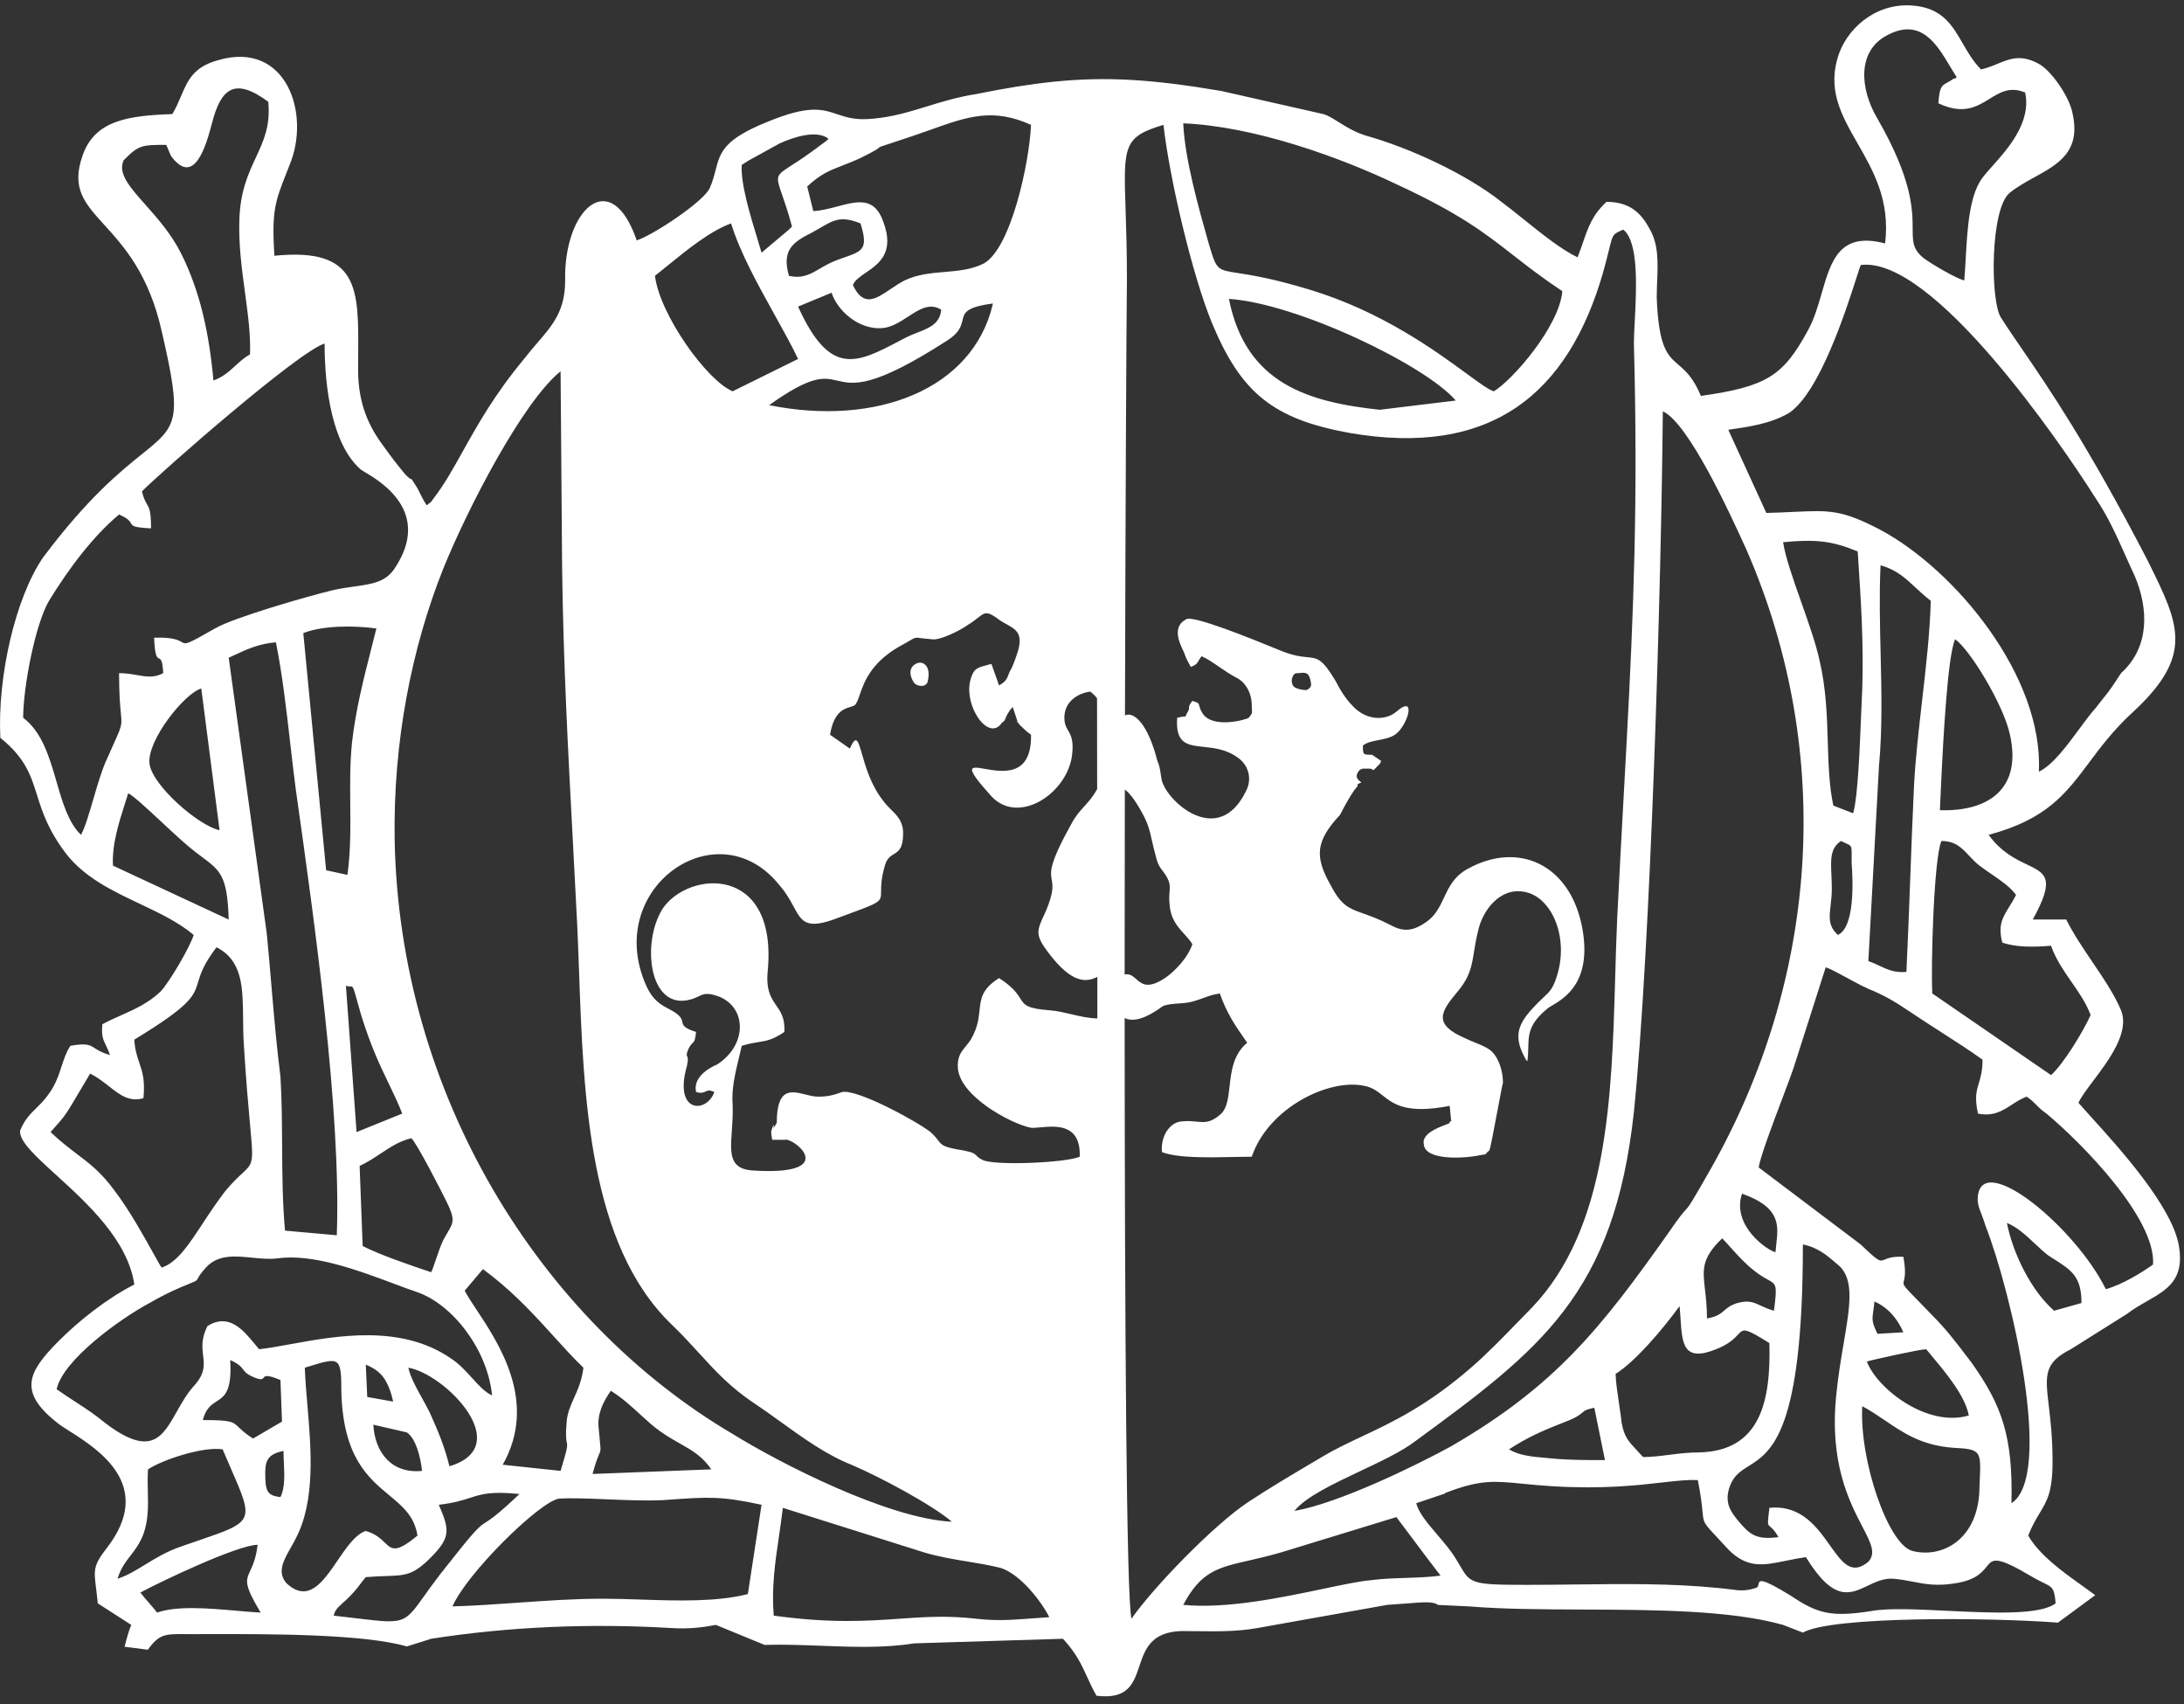 <svg width="241" height="188" viewBox="0 0 241 188" fill="none" xmlns="http://www.w3.org/2000/svg">
<rect x="0" y="0" width="241" height="188" fill="#333333" stroke="none"/>
<path d="M168.429 116.974C168.439 116.997 168.442 117.008 168.441 117.011C168.439 117.015 168.432 117.008 168.425 116.999C168.417 116.988 168.41 116.974 168.412 116.969C168.413 116.968 168.414 116.968 168.416 116.968C168.419 116.968 168.423 116.97 168.429 116.974Z" fill="white"/>
<path d="M100.835 75.277C101.003 75.617 102.011 75.956 102.347 75.277C102.858 73.311 101.687 72.794 100.997 73.267C100.491 73.528 100.191 74.264 100.835 75.277Z" fill="white"/>
<path fill-rule="evenodd" clip-rule="evenodd" d="M13.749 181.663C13.982 180.688 14.227 179.875 14.484 179.254L10.788 176.875C10.727 176.219 10.659 175.679 10.602 175.218C10.347 173.17 10.288 172.7 11.796 170.759C17.129 163.868 10.837 159.883 7.662 157.872L7.661 157.871C7.236 157.602 6.866 157.368 6.588 157.167C1.884 153.599 3.06 151.391 6.42 147.993C8.604 145.784 11.796 143.236 14.82 141.706C14.117 136.827 9.625 132.739 6.201 129.623C3.902 127.531 2.085 125.877 2.22 124.717C2.723 123.496 3.347 122.884 4.019 122.225C4.469 121.784 4.941 121.321 5.412 120.639C6.146 119.619 6.479 118.6 6.794 117.635C7.057 116.832 7.306 116.067 7.764 115.372C9.556 115.053 9.893 115.268 10.476 115.641C10.823 115.862 11.256 116.139 12.132 116.392C11.971 115.903 11.81 115.571 11.671 115.284C11.375 114.672 11.178 114.266 11.292 112.994C11.995 112.612 12.697 112.299 13.393 111.99C14.863 111.336 16.308 110.694 17.676 109.426C18.684 108.407 21.036 104.329 21.372 103.14C19.692 101.724 17.574 100.721 15.42 99.701C12.405 98.273 9.318 96.811 7.26 94.135C5.287 91.526 4.651 89.506 4.082 87.7C3.392 85.507 2.8 83.629 0.037 81.393C-0.299 74.597 1.716 65.933 4.74 61.515C9.682 54.916 13.286 52.013 15.66 50.101C19.581 46.944 20.146 46.488 17.844 36.54C16.427 30.22 13.647 27.16 11.511 24.81C9.342 22.423 7.838 20.768 9.108 17.172C10.452 13.264 14.148 12.755 19.02 12.585C19.422 11.908 19.705 11.243 19.974 10.612C20.716 8.868 21.346 7.387 24.06 6.639C31.62 4.43 34.308 12.585 31.956 18.192C31.824 18.534 31.699 18.851 31.582 19.149C30.362 22.254 29.969 23.255 30.276 28.215C39.616 27.271 39.58 31.869 39.525 39.037V39.039C39.52 39.606 39.516 40.19 39.516 40.788C39.516 44.526 40.692 47.074 42.372 49.283C43.212 50.472 43.884 51.321 44.724 52.341C45.254 52.877 45.34 52.861 45.383 52.852C45.388 52.851 45.392 52.85 45.396 52.85C45.429 52.85 45.462 52.903 45.764 53.386C45.844 53.514 45.944 53.673 46.068 53.87C46.404 54.549 46.74 55.229 47.076 55.739C47.236 55.617 47.339 55.544 47.41 55.493C47.487 55.439 47.526 55.411 47.559 55.378C47.591 55.344 47.619 55.306 47.673 55.227C47.723 55.156 47.795 55.051 47.916 54.889C49.05 53.405 49.999 51.706 51.067 49.792C52.689 46.888 54.587 43.49 57.828 39.599C58.338 38.935 58.84 38.351 59.315 37.8C61.025 35.814 62.363 34.259 62.363 30.934C62.195 23.119 67.403 18.192 70.259 26.516C71.939 26.007 77.651 22.269 78.323 20.74C78.642 20.014 78.81 19.365 78.965 18.762C79.465 16.827 79.838 15.378 84.707 13.434C89.263 11.55 90.755 12.053 92.371 12.597C93.376 12.935 94.429 13.29 96.299 13.095C98.469 12.912 100.346 12.335 102.299 11.736C103.975 11.221 105.705 10.69 107.723 10.376C110.881 9.739 113.62 9.289 116.202 9.023C122.163 8.407 127.281 8.767 134.77 10.037L146.026 12.585C146.533 12.732 147.072 13.068 147.696 13.458C148.518 13.971 149.488 14.577 150.73 14.963C155.602 16.323 161.818 19.211 165.682 22.269C166.44 22.832 167.276 23.503 168.141 24.198C170.149 25.81 172.32 27.554 174.081 28.385C174.317 27.789 174.507 27.239 174.685 26.723C175.269 25.032 175.729 23.701 177.273 22.269C179.625 22.269 180.969 23.288 181.977 25.157C183.031 26.889 182.949 28.933 182.864 31.045V31.047C182.841 31.629 182.817 32.216 182.817 32.803C183.024 38.351 183.997 39.191 185.224 40.25C185.988 40.91 186.851 41.654 187.689 43.676C194.913 42.657 196.761 41.467 199.449 36.54C200.175 35.268 200.608 33.771 201.025 32.328C202.057 28.76 202.993 25.526 208.017 26.856C208.592 22.119 206.715 18.845 204.982 15.822C203.172 12.665 201.518 9.781 202.977 5.789C204.153 2.731 207.513 0.013 211.713 0.692C214.469 1.138 215.488 2.901 216.576 4.78C217.146 5.765 217.734 6.782 218.601 7.658C219.271 7.513 219.86 7.27 220.425 7.038C221.842 6.456 223.111 5.934 225.152 7.148C226.496 7.998 228.344 10.716 228.68 12.415C229.677 16.7 227.161 18.087 224.492 19.558C223.564 20.07 222.617 20.592 221.793 21.25C219.609 22.949 219.609 33.142 220.785 35.011C221.473 36.095 222.241 37.214 223.116 38.491L223.117 38.491L223.118 38.493L223.119 38.494C226.086 42.822 230.298 48.962 236.912 61.685L237.08 62.025C240.497 68.93 242.175 72.322 235.232 78.675C233.168 80.593 231.79 82.436 230.518 84.136C227.961 87.555 225.837 90.394 219.441 92.097C220.828 94.009 222.428 94.774 223.672 95.368C225.744 96.358 226.831 96.877 224.312 101.441H228.008C228.785 103.011 229.848 104.581 230.899 106.134C232.124 107.942 233.333 109.728 234.056 111.465C235.01 113.877 232.748 116.888 230.994 119.222C230.277 120.176 229.645 121.018 229.352 121.659C229.699 122.06 230.167 122.575 230.714 123.179C233.88 126.67 239.724 133.114 240.44 137.459C241.073 141.171 239.131 142.279 236.913 143.545C236.188 143.959 235.432 144.39 234.728 144.934L228.512 148.842C225.522 150.354 225.681 151.707 226.079 155.082C226.263 156.636 226.496 158.62 226.496 161.245C226.496 164.558 225.889 165.566 225.082 166.905C224.689 167.557 224.249 168.287 223.808 169.4C225.07 171.569 227.565 173.356 229.725 174.902C230.244 175.274 230.744 175.631 231.202 175.977L227.091 179.004C219.533 178.424 202.125 178.285 198.945 180.103L196.761 179.254C190.971 177.627 182.65 177.592 174.722 177.559H174.721C170.228 177.54 165.861 177.522 162.154 177.215L158.677 177.05C158.166 176.656 157.209 176.732 155.239 176.887C154.625 176.936 153.911 176.993 153.082 177.045L138.802 179.593C136.521 180 134.348 179.974 132.11 179.947H132.109L132.105 179.947C131.542 179.94 130.976 179.933 130.402 179.933C127 180.017 126.344 181.966 125.721 183.815C125.083 185.709 124.48 187.499 120.994 187.069C120.556 186.293 120.243 185.608 119.944 184.954C119.326 183.603 118.77 182.386 117.298 180.783L100.835 181.292C97.586 181.822 94.141 181.691 90.663 181.559C88.566 181.479 86.457 181.398 84.371 181.462L78.999 179.254C77.841 179.462 76.22 179.753 73.955 179.593C65.219 179.084 56.316 179.424 47.58 180.783L44.892 181.632C40.131 180.235 29.616 180.256 22.84 180.27C22.203 180.272 21.599 180.273 21.036 180.273C20.822 180.273 20.621 180.272 20.431 180.271H20.427L20.419 180.271C18.234 180.259 17.567 180.255 16.332 181.972C16.327 181.979 16.322 181.986 16.317 181.993L13.749 181.663ZM40.524 154.109L43.38 154.619C43.135 153.462 42.771 152.587 42.288 151.915C41.809 151.295 41.187 150.879 40.364 150.544L40.524 154.109ZM115.786 178.404C114.946 176.705 112.594 173.647 110.411 172.967C109.224 172.667 108.005 172.467 106.767 172.263L106.767 172.263L106.765 172.263L106.765 172.263C105.2 172.005 103.605 171.743 102.011 171.269L86.387 166.342C86.255 167.452 86.1 168.504 85.95 169.529L85.95 169.53L85.95 169.531C85.524 172.425 85.131 175.098 85.379 178.234C91.745 179.099 95.693 178.823 99.259 178.573C101.998 178.381 104.511 178.205 107.723 178.574C109.718 178.798 111.274 178.727 112.971 178.603C113.1 178.594 113.231 178.584 113.363 178.574L113.708 178.548C114.36 178.498 115.043 178.446 115.786 178.404ZM154.09 167.361L141.322 171.269C139.996 171.652 138.849 171.914 137.84 172.145C134.373 172.937 132.522 173.361 130.57 177.045C135.379 177.508 141.436 176.235 146.03 175.27C148.176 174.819 150.003 174.435 151.234 174.327C152.493 174.157 153.795 174.114 155.096 174.072L155.098 174.072C156.4 174.029 157.702 173.987 158.962 173.817C157.854 172.391 156.927 171.148 156 169.905L155.999 169.904L155.998 169.902L155.994 169.897C155.377 169.07 154.76 168.242 154.09 167.361ZM15.492 175.686C17.676 174.497 26.244 170.419 28.428 170.419C28.252 171.905 27.89 172.684 27.617 173.273C27.11 174.366 26.907 174.802 28.764 177.895C27.967 177.854 27.066 177.776 26.116 177.693L26.113 177.693C23.062 177.426 19.518 177.117 17.34 177.895C17.025 177.496 16.71 177.135 16.412 176.794L16.412 176.794C16.075 176.407 15.76 176.047 15.492 175.686ZM82.523 175.856L84.035 166.002C79.579 165.036 78.138 165.138 73.856 165.44L73.836 165.441L73.816 165.443C73.591 165.459 73.357 165.475 73.115 165.492C71.226 165.579 69.073 165.488 67.016 165.401H67.014L67.013 165.401C65.047 165.318 63.169 165.239 61.691 165.322C59.507 165.662 51.444 173.647 49.932 177.215C52.403 177.141 54.78 176.972 57.144 176.804L57.145 176.804C60.245 176.584 63.323 176.365 66.563 176.365C67.876 176.365 69.268 176.412 70.692 176.459H70.694C74.739 176.593 79.044 176.735 82.523 175.856ZM159.298 164.812L156.274 165.832C156.569 166.927 157.557 168.08 158.594 169.292C159.327 170.148 160.085 171.034 160.642 171.948C160.81 172.22 160.954 172.467 161.085 172.69L161.087 172.693L161.088 172.694C162.263 174.699 162.343 174.836 168.537 174.836C170.356 174.836 172.154 174.815 173.935 174.793H173.942L173.945 174.793C179.236 174.73 184.387 174.668 189.537 175.176C190.069 175.221 190.507 175.278 190.892 175.327L190.893 175.327C191.966 175.466 192.624 175.551 193.737 175.176C193.973 175.129 194.01 174.947 194.046 174.775C194.137 174.332 194.216 173.947 197.601 176.026C200.625 178.064 202.137 178.404 206.505 177.725C208.332 177.382 211.523 177.537 214.87 177.698C219.828 177.938 225.127 178.194 226.832 176.875C226.705 175.197 226.48 175.088 225.495 174.611C225.184 174.46 224.797 174.272 224.312 173.987C220.237 171.574 219.926 171.957 219.202 172.848C218.703 173.463 218.008 174.32 215.745 174.666C213.742 175.004 212.402 174.745 211.043 174.483C210.349 174.349 209.651 174.214 208.857 174.157C207.832 174.105 206.948 174.527 206.091 174.936C204.136 175.87 202.317 176.738 199.281 171.778C198.579 171.875 197.931 172.003 197.324 172.127L197.18 172.156L197.067 172.18L197.066 172.18L197.065 172.18C194.612 172.686 192.817 173.056 190.713 170.929C190.178 170.34 189.749 169.882 189.404 169.514C188.55 168.602 188.211 168.24 188.049 167.812C187.943 167.531 187.913 167.221 187.863 166.708C187.797 166.04 187.698 165.027 187.353 163.283C186.238 163.221 184.962 163.366 183.358 163.549L183.357 163.549C180.613 163.862 176.906 164.285 171.393 163.963C170.038 163.882 168.938 163.773 167.983 163.678L167.982 163.678C164.915 163.373 163.349 163.217 159.634 164.643C159.55 164.643 159.508 164.685 159.466 164.728C159.424 164.77 159.382 164.812 159.298 164.812ZM24.564 159.885C22.38 159.546 17.844 161.075 16.332 162.094C16.276 162.949 16.295 163.765 16.314 164.562C16.351 166.143 16.387 167.649 15.828 169.23C15.427 170.285 14.91 170.953 14.407 171.603C13.857 172.314 13.323 173.004 12.972 174.157C14 173.837 14.954 173.254 15.99 172.62C17.156 171.906 18.427 171.129 20.028 170.589C20.715 170.349 21.345 170.133 21.92 169.937C24.98 168.891 26.508 168.368 26.948 167.364C27.386 166.362 26.738 164.88 25.444 161.918L25.444 161.917L25.442 161.912C25.175 161.302 24.881 160.629 24.564 159.885ZM48.42 166.002C49.596 168.72 49.764 169.57 47.58 171.778C45.619 173.761 44.777 173.79 42.602 173.865H42.601C41.98 173.886 41.251 173.911 40.356 173.987C40.061 174.344 39.87 174.597 39.702 174.819L39.702 174.82C39.392 175.23 39.162 175.534 38.508 176.196C38.279 176.427 38.063 176.62 37.866 176.797C37.339 177.268 36.95 177.616 36.828 178.234C37.778 178.339 38.608 178.439 39.336 178.526L39.345 178.527L39.35 178.528L39.351 178.528C42.307 178.882 43.598 179.037 44.562 178.545C45.308 178.164 45.858 177.394 46.834 176.028C47.3 175.377 47.861 174.591 48.588 173.647C52.528 168.64 52.762 168.488 53.601 167.943C54.158 167.581 54.98 167.047 57.324 164.812C54.151 164.502 53.16 164.822 51.883 165.235C51.064 165.5 50.126 165.803 48.42 166.002ZM30.948 165.152C29.436 164.982 29.268 164.473 29.268 162.434C29.268 160.905 29.772 160.395 31.284 160.055C31.284 160.475 31.304 160.915 31.325 161.361C31.388 162.72 31.454 164.129 30.948 165.152ZM218.433 163.963C218.433 169.739 214.401 171.948 211.041 171.099C208.353 170.419 205.161 161.075 205.497 155.128C206.404 155.611 207.217 156.163 208.027 156.713C210.066 158.098 212.09 159.472 215.577 159.716C218.616 159.877 218.609 160.039 218.456 163.429L218.456 163.444C218.448 163.609 218.44 163.782 218.433 163.963ZM175.929 155.298L177.105 161.075C175.257 161.075 173.241 161.075 171.393 160.905C171.106 160.872 170.8 160.846 170.484 160.819C169.139 160.704 167.61 160.573 166.521 159.885C168.488 158.593 170.282 157.824 171.667 157.272C171.865 157.193 172.055 157.119 172.235 157.048L172.236 157.048L172.237 157.048C172.951 156.767 173.524 156.542 173.913 156.318C174.353 156.064 174.534 155.904 174.668 155.787C174.892 155.591 174.983 155.511 175.929 155.298ZM44.892 158.017C45.9 158.696 46.404 160.735 46.572 162.264C43.212 162.604 41.364 160.225 41.196 157.167L44.892 158.017ZM66.059 157.507C65.891 155.978 66.563 154.619 67.403 153.429C68.659 154.21 69.692 155.16 70.662 156.052C71.381 156.712 72.065 157.341 72.779 157.847C73.585 158.429 74.331 158.851 75.025 159.244L75.026 159.244L75.026 159.244L75.027 159.245C76.359 159.998 77.497 160.643 78.491 162.094L65.387 162.604C65.742 161.288 65.972 160.751 66.106 160.438C66.165 160.3 66.206 160.205 66.231 160.107C66.285 159.889 66.262 159.652 66.188 158.895L66.188 158.894C66.154 158.552 66.111 158.105 66.059 157.507ZM30.948 152.24L31.116 156.827L27.924 158.696C27.092 158.17 26.678 157.774 26.369 157.478C25.68 156.819 25.511 156.657 22.38 156.657C22.717 155.363 23.324 154.97 23.908 154.592C24.782 154.026 25.605 153.492 25.404 150.031C26.372 150.476 26.602 150.781 26.82 151.069C27.017 151.33 27.204 151.577 27.924 151.9C28.845 152.288 28.96 152.145 29.085 151.987C29.233 151.8 29.397 151.594 30.948 152.24ZM206.001 150.201C207.177 153.259 212.721 157.507 217.257 156.148C216.826 153.972 214.804 151.548 213.281 149.723L213.279 149.72C213.019 149.409 212.773 149.115 212.553 148.842C211.881 148.842 206.505 150.031 206.001 150.201ZM178.281 151.56C180.465 150.201 183.489 146.633 185.337 144.085C185.384 144.562 185.415 145.031 185.444 145.482C185.624 148.247 185.758 150.303 189.369 148.842C190.808 148.273 191.385 147.656 191.768 147.247C192.413 146.557 192.508 146.456 195.249 148.163C195.417 154.619 194.241 160.055 187.521 160.225C186.3 160.225 185.214 160.363 184.171 160.495C183.205 160.617 182.274 160.735 181.305 160.735C181.037 160.43 180.795 160.172 180.578 159.94L180.577 159.938C179.706 159.009 179.222 158.492 178.953 156.997C178.892 156.438 178.786 155.721 178.675 154.977L178.675 154.976C178.484 153.685 178.281 152.315 178.281 151.56ZM47.412 155.808C48.42 158.017 49.092 159.716 49.596 161.754C56.987 159.546 49.092 151.56 45.06 150.881C45.291 151.935 45.922 153.07 46.567 154.23L46.567 154.23C46.858 154.753 47.151 155.28 47.412 155.808ZM206.841 143.575C208.353 144.255 209.361 145.444 210.033 146.973L207.177 147.143C206.535 145.845 206.58 145.539 206.711 144.633L206.711 144.633L206.712 144.632L206.712 144.63C206.752 144.351 206.801 144.015 206.841 143.575ZM196.257 169.57C193.737 169.909 193.065 169.23 191.889 167.871C191.049 166.851 190.209 165.832 190.881 163.963C191.321 162.761 192.084 162.282 192.971 161.726C195.468 160.159 198.945 157.977 198.945 137.289C200.572 137.588 201.678 138.546 202.607 139.351C202.653 139.39 202.697 139.429 202.742 139.467C202.782 139.501 202.821 139.535 202.86 139.569L202.906 139.608C202.93 139.628 202.953 139.648 202.977 139.668C204.632 141.222 204.124 144.206 203.444 148.205L203.444 148.206L203.444 148.207L203.443 148.207C203.157 149.891 202.84 151.756 202.641 153.769C201.831 161.349 204.074 165.656 205.504 168.403C206.446 170.212 207.036 171.343 206.169 172.288C204.313 173.839 203.271 172.37 201.944 170.501C200.509 168.479 198.741 165.988 195.249 166.342L195.229 166.516C195.082 167.776 195.047 168.076 195.175 168.26C195.215 168.317 195.271 168.363 195.344 168.423C195.529 168.576 195.825 168.821 196.257 169.57ZM6.252 153.259C6.924 150.031 13.308 145.444 16.5 143.745C17.676 143.066 18.684 142.556 19.86 142.046C20.197 141.906 20.47 141.794 20.694 141.703L20.703 141.699L20.71 141.696L20.713 141.695L20.713 141.695C21.445 141.396 21.63 141.32 21.74 141.184C21.777 141.138 21.805 141.085 21.843 141.014C21.946 140.823 22.119 140.502 22.716 139.838C24.058 138.367 25.921 138.553 27.809 138.742H27.81C28.759 138.837 29.713 138.932 30.612 138.818C34.53 138.272 39.535 140.143 43.442 141.603C44.393 141.959 45.278 142.29 46.068 142.556C49.932 143.915 53.795 148.842 54.3 153.939C53.515 153.586 52.82 152.822 52.076 152.001C51.386 151.241 50.652 150.433 49.764 149.862C44.259 146.06 37.144 147.358 32.022 148.293L32.021 148.293C30.735 148.528 29.574 148.74 28.596 148.842C28.432 148.656 28.263 148.452 28.088 148.24L28.088 148.24C26.827 146.716 25.244 144.802 22.884 146.294C22.194 147.69 22.309 148.662 22.414 149.548C22.539 150.602 22.65 151.535 21.372 152.92C20.605 153.781 20.033 154.796 19.497 155.747C17.916 158.548 16.645 160.802 11.628 156.997C10.461 156.031 9.494 155.404 8.39 154.688L8.389 154.687C7.746 154.27 7.056 153.822 6.252 153.259ZM61.859 162.264L55.475 161.584C59.358 154.713 55.115 148.305 52.57 144.462L52.57 144.461L52.569 144.46L52.569 144.46L52.568 144.459C52.03 143.647 51.569 142.949 51.276 142.386L53.291 140.008C56.122 142.081 58.329 144.383 60.308 146.549C60.589 146.856 60.866 147.161 61.139 147.463L61.143 147.467C62.254 148.692 63.307 149.854 64.379 150.881C64.204 152.297 63.756 153.298 63.342 154.221C62.962 155.069 62.612 155.851 62.531 156.827C62.393 158.362 62.482 158.808 62.541 159.107C62.627 159.536 62.651 159.661 61.859 162.264ZM229.688 143.745L226.664 144.595C224.144 142.386 222.129 138.309 221.457 134.911C222.588 135.368 223.49 136.211 224.472 137.127C224.948 137.572 225.444 138.035 225.992 138.478C226.112 138.556 226.23 138.632 226.344 138.705L226.409 138.746L226.64 138.893L226.642 138.894C228.59 140.131 229.688 140.827 229.688 143.745ZM192.225 131.683C191.049 135.25 195.081 137.969 195.921 138.139C195.942 137.838 195.977 137.537 196.011 137.238C196.25 135.169 196.481 133.167 192.225 131.683ZM39.684 128.624L40.02 137.459C42.035 138.478 45.059 139.498 47.579 140.347L47.58 140.347C47.731 140.042 47.916 139.496 48.119 138.895C48.369 138.159 48.646 137.341 48.924 136.779C49.088 136.474 49.239 136.219 49.372 135.995C50.051 134.847 50.244 134.522 49.26 132.532C48.588 131.173 46.068 126.246 45.396 125.566C44.093 125.87 43.09 126.537 42.028 127.241C41.31 127.718 40.565 128.213 39.684 128.624ZM197.937 117.751L201.465 106.708C202.004 106.89 202.784 107.315 203.676 107.801L203.677 107.802C204.452 108.224 205.31 108.692 206.169 109.086C207.849 109.766 209.025 110.445 210.537 111.465C211.798 112.315 213.031 113.107 214.21 113.864L214.211 113.865L214.212 113.866L214.213 113.866L214.213 113.866L214.214 113.867L214.215 113.867L214.216 113.868C215.86 114.924 217.4 115.913 218.769 116.902C218.769 118.129 218.556 118.834 218.364 119.475C218.103 120.342 217.878 121.089 218.265 122.848C219.955 123.19 220.966 122.538 222.005 121.866C222.515 121.537 223.032 121.203 223.64 120.979C224.144 121.319 224.438 121.616 224.732 121.913C225.026 122.211 225.32 122.508 225.824 122.848C229.688 126.076 237.92 134.401 237.584 139.498C236.408 140.347 234.224 141.706 232.376 142.216C229.016 135.42 218.937 127.095 218.265 131.852C218.152 132.65 218.342 133.142 218.631 133.892C218.773 134.261 218.939 134.691 219.105 135.25C221.961 142.556 226.664 162.774 221.961 165.832C222.129 158.526 220.953 155.128 217.593 150.371L217.297 149.982C215.789 147.998 214.804 146.701 213.225 145.104C212.477 144.323 211.9 143.733 211.455 143.278C210.328 142.126 210.059 141.851 210.048 141.565C210.045 141.476 210.067 141.385 210.095 141.267C210.183 140.907 210.333 140.287 210.033 138.648C208.854 138.586 208.34 138.801 207.999 138.943C207.417 139.187 207.342 139.218 205.329 137.289L194.073 128.794C194.186 127.768 195.586 124.06 196.698 121.118C197.241 119.678 197.716 118.421 197.937 117.751ZM44.388 122.848L39.348 124.887L38.172 108.747C38.4 108.823 38.55 108.822 38.66 108.821C38.727 108.82 38.779 108.82 38.825 108.837C38.973 108.894 39.051 109.14 39.347 110.194L39.409 110.415L39.41 110.416C39.524 110.823 39.667 111.334 39.852 111.975C40.929 115.46 41.937 117.549 42.876 119.495C43.401 120.584 43.905 121.628 44.388 122.848ZM9.948 118.431L7.932 121.829C7.185 123.088 6.807 123.507 6.252 124.124C6.057 124.339 5.841 124.579 5.58 124.887C6.671 125.925 7.615 126.641 8.496 127.31C9.922 128.391 11.183 129.348 12.636 131.343C14.231 133.417 15.903 136.428 16.919 138.257L16.92 138.258C17.402 139.126 17.736 139.728 17.844 139.838C19.545 139.264 20.786 137.376 22.343 135.007C23.093 133.866 23.917 132.613 24.9 131.343C25.683 130.419 26.276 129.866 26.716 129.457C27.119 129.082 27.393 128.826 27.568 128.514C27.939 127.849 27.854 126.927 27.59 124.039C27.416 122.15 27.166 119.421 26.916 115.372C26.842 114.358 26.833 113.351 26.825 112.379C26.796 108.956 26.77 105.954 23.892 104.499C22.455 106.376 22.128 107.454 21.861 108.334C21.378 109.924 21.092 110.865 14.82 114.693C14.89 115.823 15.134 116.542 15.371 117.241C15.705 118.223 16.024 119.164 15.828 121.149C14.27 121.599 13.228 120.782 12.019 119.833C11.402 119.35 10.742 118.832 9.948 118.431ZM204.321 95.155C204.489 97.363 204.657 102.29 202.809 103.14C201.735 102.174 201.848 101.209 202.003 99.878C202.066 99.335 202.137 98.732 202.137 98.043C202.137 97.496 202.114 96.988 202.092 96.517C202.013 94.796 201.958 93.577 203.145 92.776C203.366 92.888 203.547 92.968 203.693 93.033C203.952 93.147 204.107 93.215 204.198 93.333C204.335 93.508 204.332 93.793 204.325 94.501C204.323 94.688 204.321 94.904 204.321 95.155ZM213.225 109.596L226.328 118.601C227.672 117.411 229.856 113.843 230.696 111.975C230.208 110.658 229.405 109.501 228.592 108.33C227.726 107.082 226.848 105.819 226.328 104.329C224.312 104.499 222.465 104.499 220.953 103.989C220.449 102.082 220.982 101.221 221.704 100.054C221.947 99.662 222.211 99.235 222.464 98.723C221.865 97.874 220.752 97.112 219.676 96.374L219.675 96.374C219.243 96.078 218.817 95.786 218.433 95.495C217.981 95.139 217.619 94.754 217.276 94.388C216.47 93.528 215.764 92.776 214.233 92.776C213.393 94.645 213.057 106.538 213.225 109.596ZM43.548 92.606C43.38 81.903 45.396 71.539 48.924 62.705C51.612 56.078 57.66 44.356 61.859 40.958L62.027 62.535C62.156 72.941 62.679 82.75 63.218 92.876L63.218 92.878C63.383 95.977 63.55 99.106 63.707 102.29C63.779 103.878 63.838 105.517 63.898 107.189C64.395 121.088 64.976 137.328 74.123 146.124C75.267 147.223 76.217 148.263 77.131 149.265C78.9 151.203 80.536 152.996 83.195 154.789C84.174 155.432 85.168 156.148 86.179 156.877C88.64 158.65 91.209 160.501 93.947 161.584C97.139 162.944 102.851 166.002 105.035 167.871C97.979 167.531 86.051 161.414 80.843 158.186C59.507 145.614 44.052 120.639 43.548 92.606ZM156.106 159.036C170.049 148.842 178.113 142.726 180.297 122.678C182.145 104.499 183.321 64.573 183.489 45.375C186.321 46.648 190.92 56.709 192.459 60.077L192.601 60.387L192.674 60.547L192.729 60.666C202.641 83.432 200.457 108.237 188.865 128.794C186.534 132.895 186.404 133.037 186.004 133.475C185.741 133.762 185.36 134.178 184.161 135.93C176.601 146.633 171.561 152.92 160.138 159.546C156.106 161.754 147.706 165.832 142.834 166.681C144.078 165.132 147.123 163.694 150.134 162.271L150.134 162.271L150.135 162.271C152.407 161.197 154.661 160.132 156.106 159.036ZM25.236 101.441L12.468 95.495C12.327 93.205 13.139 90.675 13.8 88.614C13.924 88.228 14.042 87.858 14.148 87.509C14.76 87.819 16.299 89.254 17.866 90.715C18.881 91.661 19.907 92.618 20.7 93.286C21.315 93.81 21.855 94.213 22.328 94.567C24.308 96.047 25.1 96.64 25.236 101.441ZM215.745 70.52C217.425 71.709 221.121 77.825 221.793 81.053C223.136 87 219.441 89.548 214.065 89.378C214.072 89.226 214.08 89.056 214.088 88.87L214.114 88.285L214.114 88.283L214.116 88.258L214.116 88.249C214.142 87.681 214.171 87.016 214.206 86.282C214.453 81.038 214.937 72.289 215.745 70.52ZM24.228 91.587L22.212 75.956C20.364 76.466 16.164 81.733 16.5 84.281C16.836 86.66 21.876 91.077 24.228 91.587ZM37.164 136.27L31.452 135.76C31.172 132.739 31.151 129.56 31.13 126.37C31.114 123.819 31.097 121.261 30.948 118.77C30.572 115.82 30.3 112.816 30.046 109.848C30.01 109.427 29.974 109.007 29.939 108.587L29.938 108.578C29.777 106.681 29.617 104.803 29.436 102.97L25.236 72.558C25.455 72.46 25.675 72.358 25.896 72.255L25.899 72.253L25.901 72.252C27.204 71.645 28.579 71.005 30.444 70.859C31.142 74.269 31.598 78.249 32.035 82.066L32.035 82.067C32.23 83.765 32.421 85.43 32.628 87L32.686 87.411C34.701 101.677 37.663 122.64 37.164 136.27ZM124.858 178.574C127.21 175.176 133.93 168.21 137.794 165.662C140.184 164.098 142.221 162.891 144.496 161.543C144.939 161.28 145.392 161.012 145.858 160.735C147.28 159.883 148.734 159.198 150.279 158.47C153.662 156.877 157.477 155.08 162.322 150.881C164.088 149.35 165.76 147.627 167.408 145.928L167.409 145.927L167.411 145.925C167.956 145.363 168.499 144.804 169.041 144.255C177.439 135.469 177.851 121.132 178.234 107.767L178.234 107.763V107.762C178.296 105.621 178.357 103.505 178.449 101.441C178.695 96.444 178.947 91.853 179.187 87.49L179.187 87.486L179.188 87.484L179.188 87.482C179.302 85.414 179.413 83.396 179.519 81.411C180.261 67.515 180.763 55.191 180.297 37.9C180.297 37.26 180.341 36.412 180.391 35.456L180.391 35.455C180.579 31.838 180.848 26.671 179.121 25.327L178.991 25.385C178.58 25.569 178.334 25.679 178.159 25.859C177.901 26.125 177.797 26.544 177.542 27.584L177.541 27.586C177.402 28.153 177.217 28.904 176.937 29.914C173.073 43.506 164.506 50.472 148.882 47.754C140.482 46.224 136.954 43.336 133.762 35.691C131.578 30.424 129.058 19.721 128.386 13.774C123.939 15.097 123.973 16.111 124.206 23.15C124.272 25.152 124.354 27.641 124.354 30.764C124.295 36.071 124.193 55.659 124.139 78.925C125.09 78.447 126.665 79.802 127.714 83.942C127.933 84.384 128.009 84.899 128.082 85.392C128.121 85.656 128.16 85.913 128.218 86.15C128.89 88.529 134.434 93.456 137.458 87.34C138.298 85.81 137.626 84.281 136.618 83.602C135.358 82.663 133.992 82.518 132.823 82.394C131.029 82.204 129.695 82.063 129.898 79.184C130.391 79.06 130.613 79.049 130.721 79.044C130.774 79.042 130.8 79.041 130.817 79.028C130.832 79.016 130.84 78.994 130.856 78.951C130.882 78.878 130.931 78.747 131.074 78.505C131.214 78.293 131.208 78.198 131.203 78.099C131.194 77.96 131.186 77.812 131.578 77.316C132.035 77.469 132.181 77.519 132.251 77.621C132.285 77.67 132.301 77.73 132.325 77.819C132.362 77.957 132.418 78.165 132.586 78.505C133.594 80.544 137.626 79.354 137.794 79.184C137.846 79.114 137.891 79.055 137.93 79.003C138.063 78.827 138.122 78.749 138.145 78.662C138.163 78.593 138.158 78.518 138.149 78.383C138.141 78.26 138.13 78.088 138.13 77.825C138.13 76.466 137.458 75.277 136.45 74.767C135.812 74.445 135.175 74.007 134.555 73.582C133.868 73.112 133.204 72.656 132.586 72.389C132.439 72.587 132.349 72.743 132.274 72.871L132.274 72.872C132.094 73.182 132.004 73.338 131.41 73.578C131.359 73.475 131.309 73.388 131.253 73.293C131.125 73.074 130.972 72.811 130.738 72.219C130.738 72.15 130.662 71.99 130.558 71.771C130.148 70.909 129.299 69.124 130.906 68.311C131.68 67.842 138.296 70.543 140.649 71.503L140.933 71.619C141.015 71.653 141.089 71.683 141.154 71.709C142.66 72.343 143.579 72.433 144.264 72.499C145.412 72.611 145.896 72.659 147.37 75.107C147.874 76.126 148.546 77.146 149.218 77.825C150.73 79.524 152.914 79.524 154.09 78.505C156.442 76.466 155.266 80.204 153.922 81.053C153.426 81.388 152.768 81.516 152.127 81.642C151.465 81.771 150.821 81.897 150.394 82.243C150.394 82.754 150.394 83.009 150.521 83.136C150.648 83.262 150.9 83.262 151.402 83.262L152.41 83.942C152.354 84.055 152.335 84.112 152.323 84.149L152.322 84.151C152.317 84.166 152.313 84.178 152.308 84.189C152.288 84.235 152.251 84.272 152.074 84.451L151.57 84.961L151.234 84.791H150.394C150.037 84.911 150.017 84.946 149.976 85.017C149.959 85.046 149.939 85.081 149.89 85.131C149.463 85.706 149.879 86.038 150.119 86.229L150.133 86.24C150.143 86.248 150.153 86.256 150.162 86.264L150.18 86.278C150.197 86.293 150.213 86.307 150.226 86.32C149.741 86.516 149.76 86.543 149.798 86.595C149.826 86.634 149.864 86.686 149.722 86.83C149.218 87.34 148.21 89.208 147.874 89.888C145.186 92.776 145.018 94.475 146.866 97.703C148.017 99.915 148.853 100.213 150.454 100.782C151.19 101.044 152.087 101.363 153.25 101.951C154.762 102.8 155.77 102.8 157.282 101.781C158.379 101.068 158.854 100.059 159.339 99.03C159.894 97.853 160.462 96.65 161.986 95.834C167.53 92.776 173.241 95.325 174.585 102.29C175.716 108.294 172.684 110.088 171.294 110.911C171.032 111.067 170.828 111.187 170.721 111.295C168.7 112.956 168.674 114.136 168.642 115.559C168.632 116.028 168.621 116.524 168.537 117.071C168.5 117.033 168.473 117.008 168.454 116.992C168.447 116.987 168.442 116.983 168.438 116.979C168.435 116.977 168.432 116.975 168.429 116.974C168.406 116.92 168.344 116.803 168.201 116.562C166.857 114.013 167.697 112.654 169.713 110.615C169.934 110.392 170.131 110.21 170.308 110.045L170.309 110.044C170.942 109.456 171.336 109.091 171.729 107.897C173.241 103.48 171.225 98.892 168.201 98.383C165.514 97.873 163.666 100.422 163.162 102.46C162.904 103.45 162.773 104.264 162.657 104.986L162.656 104.988C162.394 106.619 162.207 107.777 160.81 109.426C158.962 111.635 158.122 112.994 161.65 114.523C161.986 114.693 162.359 114.844 162.732 114.995C163.479 115.297 164.226 115.599 164.674 116.052C165.346 116.732 165.85 118.091 165.85 119.45C165.779 119.665 165.529 120.993 165.252 122.472L165.251 122.476L165.251 122.478L165.25 122.48C164.869 124.513 164.435 126.827 164.338 126.925C164.078 127.122 164.019 127.218 163.986 127.27C163.982 127.278 163.977 127.285 163.973 127.291C163.971 127.294 163.969 127.296 163.967 127.299C163.965 127.302 163.962 127.305 163.96 127.308C163.929 127.339 163.876 127.347 163.655 127.382C163.604 127.39 163.545 127.4 163.476 127.411C163.439 127.417 163.4 127.423 163.357 127.431L163.33 127.435C161.818 127.775 157.282 128.115 157.114 126.246C156.859 125.088 158.628 124.417 159.502 124.086C159.782 123.98 159.97 123.909 159.97 123.867C159.97 123.697 159.97 123.697 160.138 123.697L159.97 121.998C155.207 122.916 153.812 121.821 152.582 120.855C151.99 120.39 151.436 119.955 150.562 119.79C146.698 118.94 139.978 122.168 138.13 127.605C137.537 127.605 136.858 127.62 136.133 127.635C133.367 127.695 129.949 127.768 128.218 127.095C128.05 125.396 129.058 123.697 130.57 123.697C131.152 123.644 131.617 123.691 132.033 123.734C132.941 123.827 133.619 123.896 134.77 122.848C135.414 122.197 135.54 121.085 135.68 119.851C135.868 118.186 136.082 116.301 137.626 115.033L137.503 114.855L137.374 114.67C136.305 113.132 135.381 111.803 134.602 109.596C133.863 109.703 133.39 109.876 132.848 110.075L132.847 110.075L132.846 110.076C132.527 110.193 132.182 110.319 131.746 110.445C131.242 110.615 130.654 110.658 130.066 110.7C129.478 110.743 128.89 110.785 128.386 110.955C128.344 110.976 128.258 111.037 128.136 111.123C127.422 111.626 125.492 112.987 124.103 112.311C124.115 145.439 124.292 176.364 124.858 178.574ZM124.102 107.501C124.675 107.389 125.02 107.693 125.384 108.014C125.996 108.553 126.662 109.141 128.554 107.897C129.562 107.217 131.074 105.688 131.578 104.159C131.319 103.74 130.996 103.385 130.668 103.025C129.933 102.219 129.174 101.386 129.058 99.742C128.994 99.158 129.028 98.747 129.057 98.397C129.104 97.829 129.138 97.419 128.722 96.684C128.562 96.414 128.419 96.23 128.287 96.06C128.005 95.697 127.775 95.402 127.546 94.475C127.34 93.745 127.213 93.175 127.102 92.676C126.851 91.551 126.681 90.791 125.866 89.378C125.089 88.002 124.536 87.41 124.122 87.103C124.11 93.788 124.103 100.664 124.102 107.501ZM207.345 84.451L206.169 106.028C206.63 106.184 207.029 106.371 207.413 106.551C208.287 106.961 209.084 107.335 210.369 107.217C210.536 103.741 210.662 100.35 210.788 96.958L210.788 96.957L210.789 96.939L210.789 96.934V96.933C210.915 93.537 211.041 90.141 211.209 86.66C211.362 83.71 211.726 80.547 212.092 77.366C212.527 73.585 212.965 69.778 213.057 66.272C212.425 65.793 211.892 65.297 211.38 64.821C210.26 63.778 209.243 62.831 207.513 62.365C207.366 65.563 207.444 68.826 207.522 72.084C207.622 76.266 207.723 80.44 207.345 84.451ZM33.468 69.84L35.988 96.004L38.34 96.514C38.698 93.886 38.674 91.307 38.65 88.725C38.63 86.465 38.609 84.202 38.844 81.903C39.256 78.287 40.119 74.898 40.972 71.551L41.007 71.411C41.184 70.717 41.36 70.023 41.532 69.33C39.012 68.991 35.652 68.991 33.468 69.84ZM202.305 88.869L204.489 89.718C205.005 88.022 205.224 82.515 205.374 78.744L205.374 78.741C205.419 77.604 205.458 76.625 205.497 75.956C205.658 70.901 205.355 66.315 205.033 61.448L205.033 61.447L204.993 60.836C202.137 59.646 200.289 59.476 196.761 59.816C197.023 61.496 197.877 63.912 198.754 66.394C199.562 68.681 200.39 71.024 200.793 72.898C201.516 76.004 201.607 79.013 201.693 81.869C201.768 84.325 201.839 86.669 202.305 88.869ZM13.14 56.758C10.284 59.137 7.596 62.705 5.412 66.272C3.9 68.821 2.556 75.787 2.556 79.184C4.645 80.746 5.457 83.548 6.241 86.25C6.906 88.546 7.551 90.77 8.94 92.097C9.384 91.289 9.828 89.769 10.297 88.164C10.715 86.733 11.153 85.233 11.628 84.112C11.983 83.304 12.271 82.668 12.503 82.155C13.105 80.825 13.33 80.325 13.383 79.808C13.415 79.498 13.385 79.18 13.336 78.673C13.26 77.887 13.14 76.643 13.14 74.257C13.863 74.257 14.499 74.367 15.087 74.467C16.141 74.648 17.042 74.802 18.012 74.257C17.933 72.824 17.744 72.734 17.548 72.641C17.325 72.536 17.093 72.426 17.004 70.35C19.088 70.28 19.678 70.616 20.034 70.819C20.539 71.106 20.571 71.124 23.724 69.33C25.74 68.141 33.972 65.763 36.828 65.083C37.657 64.906 38.418 64.799 39.114 64.7L39.114 64.7C41.098 64.419 42.553 64.213 43.548 62.705C47.697 56.487 42.005 53.114 40.234 52.064L40.233 52.064C40.068 51.966 39.938 51.889 39.852 51.831C36.66 49.113 35.82 42.827 35.82 37.9C32.964 38.749 17.844 52.001 15.66 54.21C15.853 54.988 16.045 55.321 16.21 55.605C16.476 56.065 16.668 56.397 16.668 58.287C14.728 58.189 14.636 58.034 14.453 57.725C14.318 57.498 14.134 57.189 13.14 56.758ZM190.713 47.414L194.913 56.588C196.076 56.558 197.06 56.512 197.919 56.471L197.92 56.471C201.901 56.284 203.23 56.222 207.513 58.457C215.745 62.874 225.488 74.597 224.984 85.131C226.482 84.432 228.058 82.296 229.443 80.419C230.078 79.558 230.672 78.753 231.2 78.165C231.728 77.486 232.05 77.084 232.28 76.796L232.282 76.794C232.453 76.582 232.572 76.432 232.688 76.279C232.962 75.917 233.213 75.537 234.056 74.257C237.248 71.369 237.08 67.122 235.568 63.554C235.195 62.758 234.853 61.992 234.521 61.25L234.519 61.246L234.518 61.244C233.506 58.981 232.591 56.935 231.2 54.889C227.336 48.773 213.225 28.215 205.329 29.235C205.246 29.43 205.086 29.927 204.859 30.634L204.859 30.637C203.702 34.239 200.802 43.273 197.433 45.545C195.417 46.734 193.065 47.074 190.713 47.414ZM135.61 32.972C137.458 42.317 144.346 44.356 152.242 45.205L160.642 44.186C157.282 40.278 143.17 33.482 135.61 32.972ZM84.875 44.695C96.635 47.074 107.387 42.996 109.571 33.482C106.563 33.875 106.413 34.494 106.208 35.34C106.058 35.959 105.879 36.699 104.531 37.56C96.267 42.886 94.188 42.405 92.404 41.992C90.887 41.641 89.584 41.339 84.875 44.695ZM97.307 36.201C94.787 36.37 92.435 34.332 91.763 32.293L88.067 33.822C91.606 41.63 94.528 40.093 99.342 37.562L99.347 37.56C99.559 37.448 99.775 37.335 99.995 37.22C100.395 37.017 100.815 36.854 101.224 36.694C102.531 36.183 103.731 35.715 103.859 34.162C102.594 33.375 101.443 34.126 100.208 34.93C99.31 35.515 98.368 36.129 97.307 36.201ZM72.275 30.424C72.779 34.672 77.987 41.977 80.843 43.166L88.067 39.599C87.368 38.126 86.447 36.47 85.479 34.729L85.478 34.728C83.654 31.447 81.663 27.866 80.675 24.648C78.384 25.465 75.769 27.595 73.696 29.282L73.695 29.283L73.694 29.284C73.184 29.7 72.707 30.088 72.275 30.424ZM87.059 30.424C86.219 27.536 87.563 26.686 89.579 25.667C89.918 25.482 90.221 25.306 90.5 25.143C92.016 24.259 92.826 23.787 94.955 24.648C95.834 27.464 95.179 27.694 93.213 28.384L93.212 28.384C92.925 28.485 92.609 28.595 92.267 28.725C91.551 29.003 90.98 29.337 90.458 29.641C89.388 30.265 88.527 30.767 87.059 30.424ZM172.401 32.123C172.065 36.031 166.858 41.977 164.842 43.166C164.297 43.016 163.287 42.277 161.845 41.222C158.39 38.693 152.456 34.351 144.514 31.953C140.484 30.724 138.11 30.357 136.642 30.13C135.524 29.957 134.93 29.865 134.53 29.536C134.076 29.164 133.871 28.487 133.432 27.044L133.426 27.026L133.291 26.55C132.275 22.96 130.731 17.505 130.57 13.604C138.466 13.944 147.874 17.342 154.258 20.4C161.125 23.588 163.843 25.707 166.961 28.139C168.496 29.337 170.129 30.61 172.401 32.123ZM113.77 13.774C113.602 17.852 111.586 27.366 108.563 29.065C107.214 29.747 105.739 29.873 104.243 30.001C102.757 30.128 101.25 30.256 99.827 30.934C99.275 31.213 98.752 31.566 98.254 31.902C96.627 33 95.272 33.915 94.115 31.444C94.322 30.919 94.899 30.523 95.542 30.082C96.98 29.097 98.752 27.882 97.475 24.478C96.514 21.684 94.609 22.19 92.434 22.768C91.567 22.998 90.657 23.24 89.747 23.288L89.075 20.57C90.555 19.198 91.491 18.833 92.948 18.266C93.476 18.06 94.072 17.828 94.787 17.512C96.699 16.581 96.909 16.374 97.004 16.282L97.011 16.275L97.018 16.268C97.022 16.264 97.026 16.26 97.031 16.256C97.089 16.205 97.168 16.178 97.745 15.989L97.867 15.949L97.868 15.949C98.403 15.774 99.301 15.48 100.835 14.963C101.519 14.733 102.167 14.502 102.787 14.281L102.788 14.28C106.731 12.875 109.561 11.866 113.77 13.774ZM91.427 15.303C90.083 14.284 87.563 15.133 86.051 15.813L82.563 17.735L82.475 17.791C82.269 17.924 82.062 18.058 81.851 18.192C81.716 20.247 82.782 23.739 83.552 26.261L83.554 26.265L83.654 26.596C83.799 27.069 83.929 27.502 84.035 27.876L87.059 25.327L87.395 24.987C86.966 23.397 86.583 22.291 86.305 21.489L86.305 21.489C85.936 20.424 85.753 19.897 85.897 19.485C86.038 19.081 86.493 18.788 87.395 18.208C88.135 17.733 89.174 17.064 90.587 15.983C90.811 15.813 90.942 15.719 91.029 15.656C91.203 15.53 91.203 15.53 91.427 15.303ZM29.604 11.226C25.908 8.507 24.396 9.697 23.388 13.604L23.341 13.779C22.804 15.786 21.461 20.799 18.852 17.172L18.348 15.983C15.66 15.983 15.324 15.983 13.644 17.682C12.977 19.127 14.309 20.626 16.046 22.583C17.373 24.077 18.937 25.838 20.028 28.046C22.044 32.123 23.052 36.54 23.556 41.977C24.625 41.584 25.301 40.963 25.974 40.345C26.463 39.895 26.951 39.447 27.588 39.089C27.669 36.957 27.359 34.668 27.035 32.277C26.688 29.713 26.325 27.033 26.412 24.308C26.495 21.113 27.401 19.166 28.234 17.376C29.084 15.549 29.858 13.886 29.604 11.226ZM216.753 30.934C215.913 30.764 213.057 29.065 212.385 28.555C211.071 27.576 211.066 26.712 211.059 25.24C211.048 23.137 211.031 19.792 207.177 13.095C205.161 9.697 204.993 5.619 208.185 3.92C211.933 1.879 213.702 4.842 215.19 7.334C215.436 7.746 215.674 8.146 215.913 8.507C215.745 8.677 215.745 8.677 215.577 8.677C215.303 8.875 215.075 8.999 214.884 9.103C214.254 9.446 214.026 9.57 213.897 11.396C216.646 12.693 218.145 11.766 219.541 10.904C220.703 10.185 221.793 9.511 223.472 10.206C224.178 13.487 221.567 16.409 219.816 18.368L219.816 18.368L219.815 18.369L219.815 18.37C219.481 18.743 219.179 19.081 218.937 19.381C217.32 21.288 217.108 25.05 216.914 28.481C216.866 29.33 216.819 30.159 216.753 30.934ZM42.454 170.17C43.261 170.946 43.695 171.363 46.068 169.4C45.739 167.271 44.431 166.184 42.942 164.946C40.627 163.022 37.872 160.732 37.668 153.599C37.668 149.636 37.509 149.685 33.953 150.783C33.85 150.815 33.745 150.847 33.636 150.881C33.675 152.134 33.794 153.523 33.919 154.985C34.337 159.864 34.825 165.556 32.628 169.739C32.463 170.072 32.273 170.405 32.084 170.737C31.305 172.097 30.539 173.437 31.62 174.666C34.023 176.885 35.646 174.505 37.257 172.142C38.237 170.706 39.212 169.275 40.356 168.89C41.438 169.194 42.004 169.738 42.454 170.17ZM188.143 142.282C187.884 140.047 187.74 138.814 190.041 136.61C190.36 136.932 190.679 137.288 191.013 137.663L191.015 137.664C191.738 138.473 192.536 139.365 193.569 140.177C194.203 140.681 194.69 140.95 195.055 141.151C196.041 141.696 196.121 141.74 195.753 144.595C195.132 144.423 194.682 144.214 194.288 144.03C193.509 143.668 192.948 143.407 191.721 143.745C190.965 143.975 190.617 144.273 190.279 144.563C189.867 144.916 189.47 145.257 188.361 145.444C188.361 144.163 188.243 143.147 188.143 142.282ZM142.666 75.617C142.498 75.277 142.498 74.937 142.666 74.597C142.834 74.257 143.002 74.257 143.338 74.257C144.346 74.088 144.514 74.427 144.682 75.447C144.682 75.787 144.514 75.956 144.178 76.126C143.674 76.126 142.834 75.956 142.666 75.617ZM118.183 111.879C119.146 112.105 120.138 112.339 121.093 112.35L121.089 107.768C119.877 108.368 118.289 108.578 115.618 105.009C114.209 103.109 114.405 102.684 115.255 100.847L115.323 100.7C115.35 100.64 115.378 100.579 115.407 100.516L115.45 100.422C116.286 98.379 116.169 97.709 116.057 97.067C115.898 96.161 115.75 95.312 118.306 90.737C118.726 89.973 119.188 89.463 119.65 88.954C120.112 88.444 120.574 87.934 120.994 87.17C121.008 87.15 121.022 87.13 121.035 87.11C121.04 87.101 121.046 87.092 121.051 87.083C121.057 87.074 121.062 87.065 121.068 87.056L121.057 77.024C120.874 76.792 120.634 76.554 120.322 76.296C118.978 76.466 117.634 77.316 117.466 78.845C117.391 79.763 117.622 80.164 117.868 80.592C118.168 81.114 118.491 81.674 118.306 83.262C117.802 87.509 112.426 91.077 109.403 87.849C106.307 84.405 107.026 84.531 108.686 84.821C110.629 85.161 113.861 85.726 113.77 81.053C113.266 80.713 112.762 80.204 112.426 79.864C112.426 79.864 112.426 79.694 112.258 79.694V79.524L111.755 77.995C111.257 78.498 111.055 79.001 110.937 79.292C110.856 79.493 110.815 79.594 110.747 79.524C110.747 79.524 110.747 79.694 110.579 79.694C109.067 82.073 106.043 77.486 107.219 74.597C107.501 73.739 108.022 73.603 108.881 73.379C109.043 73.337 109.216 73.292 109.403 73.238L110.243 75.617C111.004 75.154 111.075 74.972 111.333 74.308C111.353 74.255 111.374 74.2 111.397 74.142L111.419 74.088C111.754 73.578 112.09 72.559 112.258 72.049C112.964 69.907 112.128 69.445 111.044 68.848L111.044 68.847C110.839 68.734 110.625 68.616 110.411 68.481C108.925 67.355 108.717 67.519 107.904 68.159C107.613 68.388 107.245 68.677 106.715 68.991C106.043 69.5 103.691 70.69 102.851 70.52C102.262 70.48 101.884 70.431 101.619 70.397C101.335 70.36 101.179 70.34 101.032 70.365C100.854 70.396 100.687 70.494 100.319 70.711C100.057 70.865 99.695 71.078 99.155 71.369C96.071 73.168 95.332 75.306 94.868 76.647C94.675 77.205 94.53 77.625 94.283 77.825C94.163 77.886 94.018 77.93 93.856 77.979L93.855 77.979C93.105 78.207 92.009 78.539 91.595 81.053L93.779 82.582C94.483 80.979 94.68 81.664 95.119 83.192C95.518 84.579 96.116 86.661 97.475 88.359C97.731 88.721 98.033 89.02 98.331 89.314C99.009 89.985 99.659 90.627 99.659 91.927C99.659 93.592 99.156 93.902 98.634 94.224C98.25 94.46 97.856 94.703 97.643 95.495C97.233 96.894 97.229 97.74 97.227 98.312C97.225 98.657 97.224 98.903 97.135 99.11C96.914 99.623 96.154 99.902 93.517 100.872L93.516 100.873C93.186 100.994 92.826 101.126 92.435 101.271C88.967 102.601 88.478 101.694 87.576 100.018C87.211 99.34 86.777 98.536 86.051 97.703C79.331 89.208 66.899 97.703 71.099 108.237C71.771 109.936 72.443 110.615 73.787 111.295C75.115 111.966 75.213 112.389 75.296 112.747C75.381 113.114 75.451 113.413 76.811 113.843C76.707 114.788 76.604 114.89 76.421 115.07C76.308 115.181 76.164 115.322 75.971 115.712C75.719 116.307 75.761 116.392 75.824 116.519C75.887 116.647 75.971 116.817 75.803 117.581C74.291 122.848 77.987 122.848 78.827 120.469C78.646 120.391 78.501 120.341 78.38 120.311C78.16 120.278 78.019 120.343 77.865 120.414C77.638 120.518 77.385 120.635 76.811 120.469C76.475 118.94 77.987 117.921 79.163 117.411C82.523 115.203 82.355 111.125 79.331 109.936C78.045 109.463 77.654 109.648 77.082 109.919C76.832 110.037 76.548 110.172 76.139 110.276C71.603 111.465 70.763 103.989 73.115 100.252C75.971 96.004 85.883 95.325 84.707 107.217C84.529 109.286 85.105 110.117 85.661 110.92C86.155 111.633 86.634 112.324 86.555 113.843C85.268 114.711 84.597 114.817 83.713 114.957C83.211 115.036 82.641 115.127 81.851 115.372C81.764 115.756 81.671 116.139 81.579 116.521L81.578 116.523C81.139 118.343 80.704 120.144 80.843 121.829C80.887 122.886 80.817 123.874 80.755 124.761C80.577 127.297 80.457 129.008 83.195 129.134C91.763 129.644 88.571 126.246 86.891 125.736L86.7 125.712C86.704 125.716 86.707 125.72 86.711 125.724C86.715 125.728 86.719 125.732 86.723 125.736H85.211L85.184 125.576C85.115 125.16 85.084 124.975 85.109 124.798C85.129 124.657 85.184 124.521 85.283 124.276C85.311 124.206 85.343 124.127 85.379 124.037V124.445C85.423 124.35 85.49 124.24 85.582 124.089C85.621 124.023 85.666 123.95 85.715 123.867C85.715 119.951 87.302 120.348 88.876 120.742C89.35 120.861 89.823 120.979 90.251 120.979C91.427 120.979 91.931 120.809 92.939 120.469C94.619 120.13 101.171 123.697 102.683 124.887C103.12 125.28 103.346 125.573 103.525 125.805C103.963 126.373 104.11 126.563 106.379 126.925C107.417 127.135 107.557 127.281 107.75 127.481C107.87 127.605 108.01 127.75 108.395 127.945C109.571 128.624 117.634 128.285 119.146 127.605C119.275 123.952 116.532 124.206 114.794 124.367C114.27 124.416 113.836 124.456 113.602 124.377C111.418 123.867 106.043 120.979 105.707 117.921C105.589 116.61 106.05 116.051 106.567 115.424C106.788 115.157 107.018 114.878 107.219 114.523C107.896 113.29 108 112.306 108.092 111.437C108.228 110.149 108.337 109.114 110.243 107.897C111.776 108.884 112.24 109.608 112.581 110.141C113.062 110.893 113.301 111.266 115.954 111.465C116.656 111.519 117.411 111.697 118.183 111.879Z" fill="white"/>
</svg>
